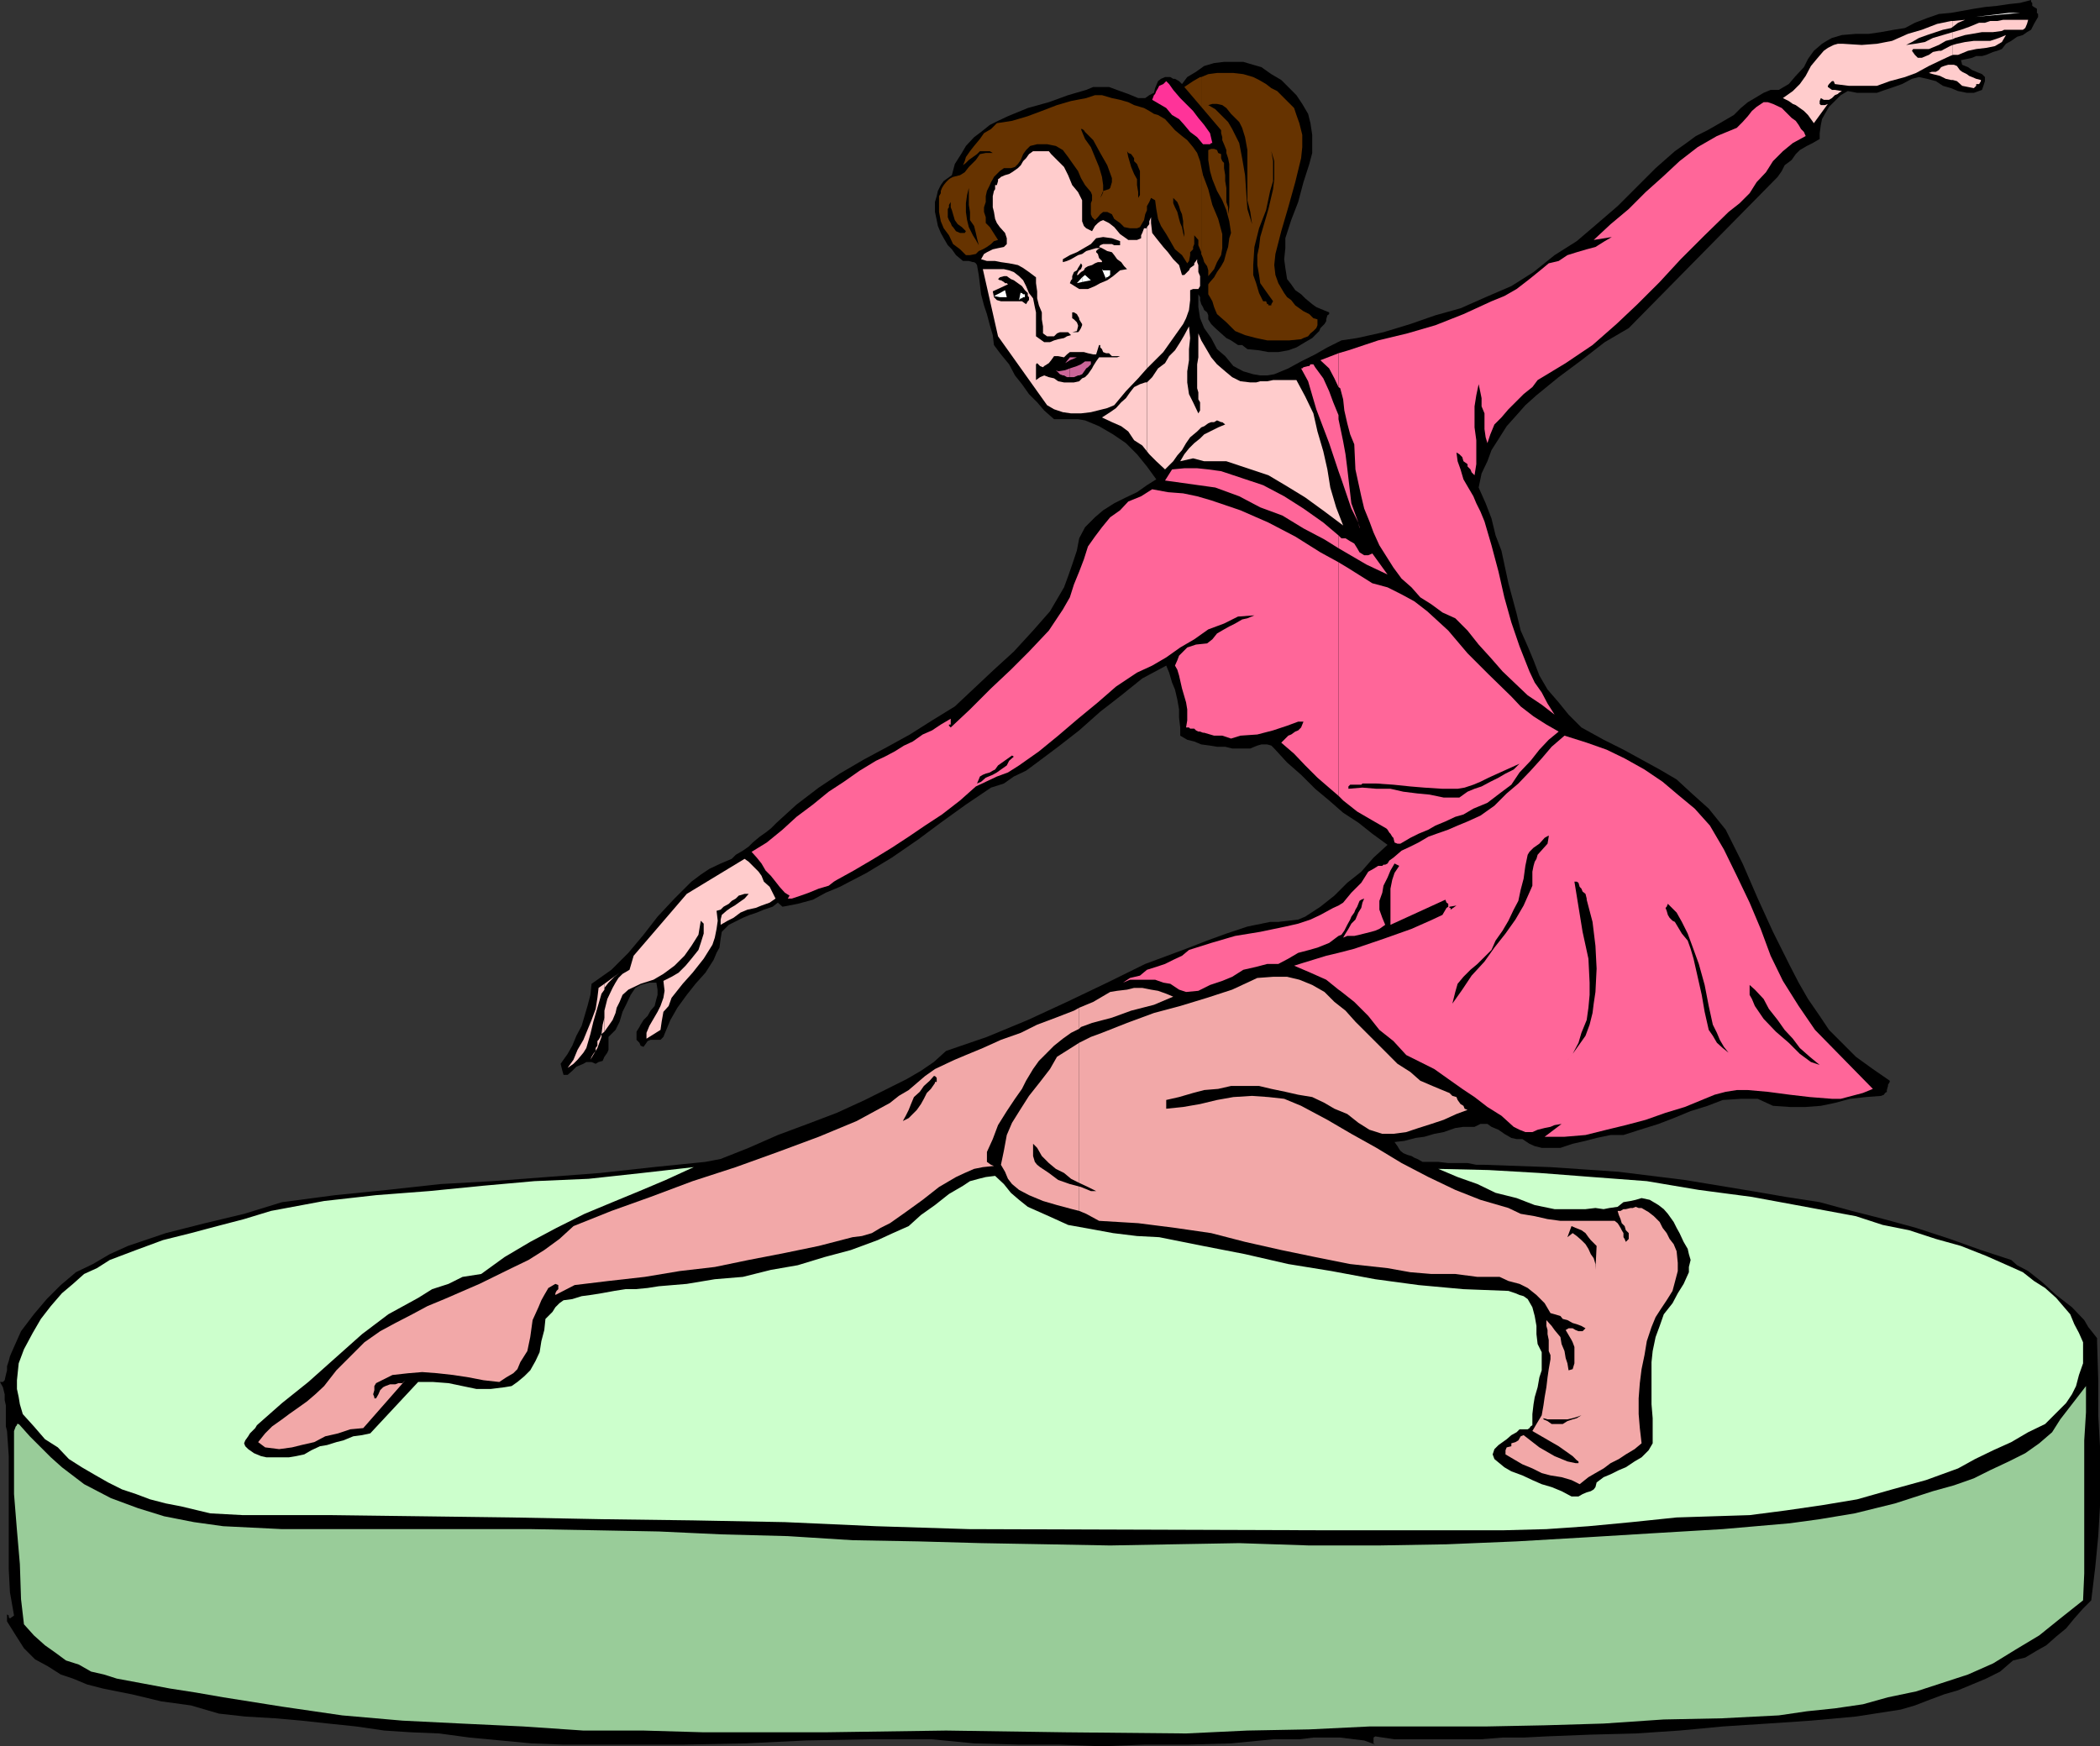 <svg xmlns="http://www.w3.org/2000/svg" width="359.602" height="299.098"><rect width="100%" height="100%" fill="#333333" stroke="none"/><path d="m349 2.898-.7 1.2-.5 1-.698.402-.7.5-1 .3-1 .7-.902.5-.7.898-.8.301-.7.2-1.198.5-.7.199h-1l-.699.3-.902.2-1 .203.199.797 1 .402.703.5 1.2.5.5.2.5.5v.698l-.5 1.5-1.403.5h-1.2l-1.5-.3-1.198-.5-1.399-.399-1.203-.8-1.5-.399-1.398-.3-1.2.3-1.699.898-1.402.5-1.5.5-1.399.5H318l-1.598-.3-1.199.703-2 2-.703 1.199-.5.898-.2 1-.198 1.403v1l-1.2.699-1 .5-1.199.7-.703.698-.7 1-1.198.903-.5 1-.7 1-25.5 25.898-4.101 2.399-4 3.101-3.899 2.899-3.8 3.101-1.899 1.7-1.5 1.699L258 73l-1.2 1.898-1.398 2.2-.699 1.902-1 2.098-.5 2.402 1.2 2.7 1 2.6.699 2.9 1 2.6 1.199 5.598 1.402 5.2.7 2.902 1.199 2.7 1 2.398 1 2.601 1.398 2.399 1.902 2.203 1.7 2.097 2.199 2.2 3.8 2.101 3.399 1.7 3.102 1.699 3.101 1.703 2.899 1.699 2.601 2.398 2.899 2.602 2.898 3.598 2.902 5.8 2.598 6 2.602 5.7 2.898 5.8 1.5 2.903 1.602 2.797 2 2.902 1.601 2.398 2.2 2.2L317.8 181l2.902 2.098 2.899 2v.203l-.301.5V186l-.2.7v.3l-.3.2-.2.3-.5.2-2.601.198-2.7.301-2.597.7-2.402.5-2.598.199H306.5l-2.898-.2L301 188.2h-2.898l-3.102.2-2.598 1-2.902.902-2.898 1.199-2.602 1-3.2 1-2.8.898h-2.2l-2.398.5-1.902.5-2.2.5-2.097.7H264l-1.2-.297-.898-.403-1.199-.8h-1l-.902-.2-1.2-.699-1-.699-1.199-.5-.699-.5H253.5l-1 .5h-1.898l-1.399.2-2 .698-1.601.301-1.7.5-1.5.2-1.902.5-1.7.199.5.703.302.5.199.297.5.402.699.3.703.2.5.3.5.2.899.5h2.699l1.699.2h3.3l1.5.3h1.403l11.297.398 11.703.801 11.297 1.399L300 204l5.8 1 5.802.898 5.5 1.5 5.5 1.403 5.5 1.5 5.8 1.898 5.301 1.899 5.2 1.703 1 .898 1.898 1 2.402 1.899 2.399 2.203 2.699 2.097 2.101 2.2.7 1.203.8 1 .7.898v.7l.199 6.5v6l.3 5.3V258l-.3 5.098-.5 5.203-.7 5.797-1.398 1.402-1.5 1.7-1.402 1.698-1.7 1.403-1.699 1.5-1.601.898-2 1.2-2.098.5-2.203 1.902-2.398 1.199-2.399 1-2.402 1-2.399.7-2.402.898-2.598 1-2.402.703-7.7 1.199-7.698.7-7.399.5-7.703.5-7.398.698-7.5.5-7.7.2-7.601.3-3.899.2h-3.601l-3.801.3h-14.7l-3.3-.5-.297.2v1l.297.203-1.898-.703-1.7-.2-2.402-.3h-4.598l-2.402.3H218l-7.2.7-7.198.203h-7.5l-7.399.297-7.5-.297h-6.902l-7.5-.203-7.2-.7h-11l-10.601.2-10.297.5-10.5.203H96.301L91 298.598l-5.297-.5-5.3-.5-5.2-.7-4.8-.199-4.602-.3-4.801-.7-4.797-.5-4.601-.5-4.5-.398L42 294l-4.5-.5-4.797-1.402-5.101-.7-5-1.199-5-1-2.7-.699-2.402-1-2.098-.7-2.199-1.402L6 284.2l-1.898-1.898-1.399-2.203-1.5-2.399v-1.398.199l.297.2v.3l.203.2.7-.5-.7-4-.203-3.9v-19.402l-.297-4.3L1 244.3v-3.602l-.2-.898v-1l-.3-1.203-.5-.899h.5l.3-.3.2-.899.203-.8v-.7l.297-.902.203-.797.297-.703L3.602 228l2.199-2.902L8 222.5l2.402-2.402 2.598-2.2 2.902-1.398 2.899-1.7 3.101-1.402 6.5-2.199 6.7-1.699 6.699-1.602 6.5-2 9.101-1.199 8.899-.898 9.101-1 8.899-.5 9.3-.703 9.2-.7 9.101-1 8.899-.898 2.601-.5 4.801-1.902 5-2.2 5.098-1.898 5-1.902 4.8-2.2 4.801-2.398 2.399-1.2 2.402-1.402 2.2-1.5L162 180l7-2.402 7-2.899 6.703-3.101 6.899-3.297 6.5-3.203 7-2.598 3.601-1.402 3.297-1.2 3.602-1.199 3.898-.8h1.402l3.399-.399 1.199-.5 2.602-1.7 2.398-1.902 2.203-2.199 2.399-1.898 2.101-2.403 2.399-2.199-2.602-1.898-2.398-1.903L230 139.2l-2.398-2.101-2.399-2-2.402-2.399-2.399-2.101-2.199-2.399-.5-.5-.703-.199h-1l-.7.2-.5.198-.698.301H211l-1.2-.3h-1.398l-1.199-.2-1.5-.199-1.203-.5-1.2-.3-1.198-.7v-1.402l-.2-1.7V121.5l-.3-1.7-.399-1.702-.5-1.2-.5-1.699-.5-1.199-4.101 2.2-3.602 2.898-3.598 2.8-3.601 3.2-3.598 2.8-3.601 2.7-1.899 1.402-2.101 1-1.7 1.2-2.199.698-4.3 2.903-4.301 3.097-3.899 2.903-4.5 3.097-4.3 2.602-4.602 2.398-2.399 1-2.199 1.2-2.601.703-2.602.5-.797-.703-.902.703-1.5.5-1.2.5-1.199.398-1.199.5-1.402.7-1 .5-1.2 1.199-.199 1.203-.199 1.5-.5.898-.5 1.2-1.402 2.199-1.7 1.902-1.5 1.898-1.601 2.2-1.2 2.101-1 2.399-.198.5-.5.5h-1.7l-.5.203-.199.297-.5.703-.5-.203-.203-.5-.5-.5v-1.399l.5-.8.203-.399.5-.8.7-.7.5-.902.699-.797.3-1.203.2-.7v-.898l-.2-1.2h-1.199l-.8.2-.7.2-.902.5-.801 1.198-.7 1.5-.698 1.403-.5 1.699-.7 1.398-1.199 1.2v2.203l-.203.5-.5.699-.297.7-.703.198-.5.301-.7-.3h-.898l-.5.3-1.199.5-.703.7-.797.699H96.5l-.2-.7-.3-1.199 1.203-1.699.797-1.402.703-1.7.899-1.699 1-3.398.5-1.903.199-1.898 3.402-2.402 2.899-2.899 2.601-3.101 2.399-3.098 2.898-3.102 2.902-2.898 1.598-1.2 1.5-1 1.902-.902 1.899-.8.699-.7 1.203-.699 1-.699.7-.7 1.199-1 1-.702.898-.7 1-1 3.402-3.097 3.801-2.903 3.598-2.398 4.101-2.402 4.098-2.2 3.8-2.097 3.802-2.403L163.5 121l3.3-3.102 3.403-3.199 3.399-3.101 3.3-3.598 2.899-3.3 2.402-4.102.7-1.899.699-2 .8-2.398.399-2.102 1-1.898 1.699-1.703 1.402-1.2 1.899-1.199 2-1 1.902-.898 1.7-1.203 1.597-1-1.598-2.2-1.699-2.097-1.902-1.903-2.2-1.5L188.204 73l-2.402-1-1.2-.2H180.5l-1.7-1.5-1.198-1.402-1.399-1.398L175 65.8l-1.2-1.5-1-1.902-1.398-1.699-1.199-1.601-.203-1.7-.5-1.699-.5-1.898-.5-1.5-.5-1.903-.2-1.699-.198-1.601-.301-1.7-.2-.3-.3-.2h-.2l-.699-.199h-1l-1.199-1-.703-1-.7-.699-.698-1.2-.5-.902-.5-1.199-.2-1-.3-1.398v-1.703l.3-1 .2-.899.5-1 .5-.699L163 30l.5-1.902 1.203-1.899.7-1.199 1.398-1.5 1.199-.902 1.5-1.2 1.402-.699 1.7-.8L176 18.5l3.602-1 3.3-1.2 3.098-.902 1.203-.5h2.7l1.898.7 1.402.5 1.7.703h1.199l.699-.5.8-.403.2-.8.5-1.2.5-.398.699-.3h.902l.5.3h.301l.7.398.5.5.898-1.199 1.5-.898 1.402-1 1.7-.5 1.699-.203h3.3l1.7.5L216 11.5l1.703 1.2 1.7 1 1.199 1.198L222 16.301l1 1.5 1 1.699.402 1.598.301 2v3.101l-.5 1.899-1 3.101-.902 3.399-1.2 3.101-1 3.102V42.5l-.199 1.898.2 1.5.3 1.903.7.898.699 1 1 .7.699.699 1.203 1 .7.5 1.199.5 1 .402v.3l-.301.2-.2.7v.3l-.3.5-.7.7-.199.5-1.199 1.198-1.203.7-1.5.902-1.398.5-1.7.3h-1.699l-1.601-.3-2-.2-.899-.702H212l-1.2-.797-.8-.403-.898-.8-1-.899-.7-.699-.5-.8V54l-.199-.5-.5-.402-.203-.5-.297-.5-.203-.7v-.5l-.297-.5v2.2l.297 1.902.703 1.7 1.2 1.698 1 1.903L209.8 61l1.402 1.7 1.7.898 1.699.5 1.199.203h1.2l1.203-.203 2.399-1 2.199-1.2 2.402-1.199 2.098-1.199 2.402-1.2 2.7-.402 4.5-1L241.5 55.5l4.3-1.5 4.302-1.2 4.3-1.902L258.801 49l3.8-2.402 3.602-2.899L270 41.301l3.402-2.903L277 35.301l6.5-6.5 3.3-2.903 1.7-1.199 1.902-1.398 2-1 2.098-1.203 1.203-.7 1.2-.699 1.199-1.199 1.199-1 1.199-.7 1.5-.902 1.203-.5h1.399l1.699-1L307.5 13l1.402-1.5.7-1.402 1-1.399L312 7.5l.8-.5.903-.5.7-.2 1-.3 2.398-.2H320l2.102-.3 2.199-.402 1.902-.297 1.7-.903 2.097-.8 2-.7 2.102-.199 1.699-.3L338 1.5l1.902-.3L342 1l2-.3 1.902-.2 1.899-.5v.3l.199.2V1l.3.2.5.3v.7l.2.198v.5"/><path fill="#fff" d="M338.203 2.898 344 2.2h1.902zm0 0"/><path d="m216.3 17.5.7.8.5 1.2.203.898.5 1v1.2l.2.902V25l.3.898-.5-1.199-.5-1.601-.5-1.2-.902-1.5-.7-1.398-1-1-1.199-.902-1.199-1-1-.5-.703-.2-.7-.3-1.198-.399H206l-.5.399 1.402-1.2 1.2-.199h1.699l1.402.2 1.5 1 1.399.699 1.199.703 1 1.199"/><path fill="#f39" d="M207.602 24.5h-.2l-.199.2H206l-1-1.2-1.2-.902-1-1.2-.898-1-1.199-.699-1-1.199-1.203-.7-1.2-.702.302-.797.199-.203.199-.5.3-.5.2-.399.703-.3.5-.5.5.5.7 1 1.199 1.402L204.3 19l.902 1.2 1 1.198 1 1.403.399 1.699"/><path fill="#630" d="M205.703 43.2v.3l.297.7.203.698.5.7.2.703v1l1-1.203.5-1.2.699-1.199.199-1.199v-2.402l-.7-2.598-1-2.402-.699-2.7L206 30l-.297-1.402v14.601"/><path fill="#630" d="m205.703 28.598-.203-1-.5-1.399-.7-1-1-1.199-.898-.7-1.199-1-.8-.902-.903-1-1.2-.699-.698-.199-.801-.5-.899-.5-.699-.2-1-.3-1-.5-.703-.2-.7-.202-1.398-.297-1.699-.5H187.5l-1.5.5-2.598.5L181 18l-2.598 1-2.402.898-2.7.801-2.597.399-1 1-1.203.703-.7 1-1 1.199-.698.898-.7 1-.199.7-.3.703.5-.403.5-.5 1.398-1 .5-.5h1.699l.5.301h-1.2l-1 .2-.698 1-1.2 1.199-.699.902-.8.5-1.2.3-.402.2-.301.2-.5.5-.398.5-.301.5-.2.5v.398l-.3.5V36.3l.3 1.597.5 1.2.899 1.203.703 1.5 1.2.898 1 1h.699l1-.199.5-.5.699-.3.699-.4.703-.5.5-.5.7-.202-1.403-2.2-.7-.699v-1l-.3-.898v-.8l.3-.902v-1l.2-.899.5-1 .203-.5.297-.5.203-.398 1-1 .7-.5h1.199l.699-.203.5-.5.5-.7.402-1 .5-.699.7-.699 1.199-.3h1.699l1.5.3 1.199.7.902 1.198.7 1 1 1.403.5 1.199.699 1.2 1 1.198.199.5v.903l-.2.5v1.898l.2.5.5.5.5-.5.402-.5.5-.398h.7l.8.398.399.801 1 .7.699.698 1 .2h1.203l.5-.2.399-.699.3-.5.2-1 .3-.699v-.7l.399-.702.3-.7.7.403.199 1.5.3 1.699.5 1.2.903 1.398.7 1.203.8 1.398 1.2 1 .898 1.399.3-.399.2-1v-.5l.5-.5v-.398l.199-.5v-1.5l.703.797V42l.297.7.203.5V28.597m0-10.297 3.399 4v.5l.199.7v.5l.3.7.399 1v.5l.3.898.2 1V35.5l-.2 1.2v-1.2l-.3-.902v-2.399L209.8 31v-1l-.198-1.2v-.902l-.301-.3-.2-.5v-.7l-.5-.199-.199-.5-.5-.199h-.5l-.5.2v1.698l.301 1.903.399 1.398.8 2 .899 1.602L210 36l.5 1.898.3 2-.3.903-.2 1.5-.3.898-.398 1.5-.5.899-.7 1-.5.902-.699.8-.3.4v1.698l.3.5.399.7.3 1 .2.5.3.703L210 55.199l1.5 1.5 1.703.7 1.899.5L217 58.3h3.8l2-.203.403-.2.797-.3.402-.5.5-.399.5-.5.2-.5v-1l-.7-.199-.699-.7-1-.5-.703-.5-.7-.5-.698-.902-.7-.5-.5-.699-1-1.699-.5-1.402-.199-1.7.2-1.898 1-3.902 1.199-4.098 1.199-4.3 1-4.102.199-1.899v-2.101l-.5-2-.5-1.399-.398-1.199-1.7-1.7-1.199-1.202-1-.5-.902-.7-1.2-.699-1-.5-1.699-.5-1.699-.199h-2.8l-1.5.2-1.2.5v5.1"/><path fill="#630" d="M205.703 13.2h-.203l-1.2.698-1.5 1 2.903 3.403v-5.102"/><path d="m212.703 21.898.5 1.602.399 2.2v8.6l.5 2 .3 2.098-.8-2.597-.2-2.903-.199-2.898-.5-2.902-.5-2.598L211 22.098l-.7-1.2-2.198-2.199-1.2-.699.7-.2h.8l.899.2.699.5.8 1 .7.7.703.698.5 1m-24.301 12 .301-.5.2-.5V31.7l-.2-1.398-.5-1.703-.703-1.7-.7-1.699-1-1.398-.5-1.203-.198-.5h.199l.3.203.2.297L187.203 24l1.2 2.2 1.199 2.1.8 2.2v.7l-.3 1-.2.198-1 .301-.5 1.2"/><path fill="#fcc" d="m103.5 176.7.703-1 .7-1 .5-1.2.199-.902.5-1 .5-1.2 1-.898 2.101-1 2.2-.7 1.699-1 1.898-1.402 1.703-1.699 1.2-1.699 1.199-1.902.398-2.399.5.5v1.7l-.5 1.601-.398 1.2-1.2 1.5-1 1.198-1.199 1.2-1.203.703-1.398.699.199 1.7-.2 1.198-.5 1.403-.5 1-1.398 2.398-.5 1.2v1l2.399-1.5.199-1.399.3-1.7.899-1 .5-1.402 1.902-2.398 1.7-1.902 1.898-2.399 1.5-2.398.402-1.203.301-1.5.2-1.399-.2-1.699.7-.2.5-.5.898-.5.5-.5.699-.402.5-.5 1-.3h.703l-.703.8-1 .7-.7.5-.698.402-.7.5-.8.7-.2.8v.898l1.2-.699 1-.5 1.199-.898 1.199-.5 1.402-.301 1-.402 1.399-.5 1-.7-1-2-1-.898-.399-1-.5-.7-1-1-.699-.702-.703-.5-9.898 6-9.102 10.601-.7 2.399-1.198.703-.7.699-.5.8-.5.9-.902 1.898-.5 2v3.601"/><path fill="#fcc" d="m103.5 174.3-.297 1.2-.203 1.598.5-.399v-2.398m0-4.801v-.3l.703-.9 1-1 .899-.702-2.602 1.902v1"/><path fill="#fcc" d="m103.5 168.5-1 .7-.2 1.698-.3 1.903-.7 1.898-1.398 3.399-1 1.703-.699 1.699-1 1.398 1-.699.7-.699 1-1.2.5-.8.699-2.402.5-2.098.699-2.402.699-2.399.5-.699v-1m92.902-91.2.399.5L198 79l1.5 1.398.703-.699.7-.699.699-1 .8-.902.7-1.2.699-1 1.199-1 .703-.699.5-.199.7-.5.5-.2h.5l.5-.3.699.3h.199l.5.4-1.2.5-2.398 1.198-.703.7-1 .8-.898.903-.801 1-.7 1.199 2.2-.5 1.902.5H210l7.203 2.398 3.2 1.903 3.097 1.898 3.3 2.399L230 90l-1.2-3.102-1-3.398-.5-3.102-.698-3.097-1-3.403-.7-3.097-1.402-2.903-1.5-2.8h-4l-1 .203h-1.2l-.698.199h-1l-1.7-.2-1.402-.702-1.2-1-1.398-1.2-1-1.199-.699-1.199-1-1.7-.5-1.202v4.101L205 62.4v4.1l.203.7v1.198l.297.5v1.403l-.297.5-.902-1.903-.7-1.398-.3-2v-1.902l.3-1.899v-1.898l.2-1.903-.2-2-.8 1.5-.7 1.2-.898 1.402-1 1-.703 1.2-1.2.898-1 1.5-.898.902v11.8"/><path fill="#fcc" d="M196.402 65.5h-.3l-.899.3-1 .5-.703.9-.7 1-.8.698-.898 1-1 .7-1.399.902 1.7.8L192 73l1.203.898 1 1.5 1.399.903.8 1V65.5m0-2.402.7-.7 2.101-2.097 1.7-2.403 1.699-2.398.5-1 .5-1.402.199-1.7V49.7l.5-.199h.902l.297-.5v-1.7l-.297-.702v-1.2l-.203-.5v-.5l-.2.301-.3.399v.3l-.7.5-.198.403-.301.297-.5.5h-.399l-.5-1.7-1-1L200 43.2l-.797-.898L198 40.8l-.7-.903-.198-1.699v-1.5.5l-.301.7v.5l-.399.5v24.199"/><path fill="#fcc" d="M196.402 39.098h-.5l-.3.8-.2.403v.5l-.699.297h-1.5l-.402-.297-1-.703-1-1.2-.899-.699-1-.5-.5.2-.402.3-.5.5-.5.899-1-.5-.398-.399-.301-.8V34.3l-.7-1.403-1-1.199-.699-1.699-.699-1.402-1.203-1.2-1-1-.398-.5h-2.7l-.699.5-.5.7-.5.5-.402.703-.5.5-1 .699-.5.3-.7.2-.699.3-.199.2-.3.2v.3l-.2.7h-.3v.698l-.2.301-.203.899V35.5l.203.8.2 1.2.3.7.5.698.899 1 .3.903v1l-.5.5-1 .199-.902.2-1 .5-.5.3-.5.898 1 .301h1.402l1 .2 1.399.199 1.5.3.902.5 1 .7 1.2.902v1l.199 1.398v1.2l.3 1.203.5 1.199v1.2l.2 1.198v1.2l.699.5h1.199l.5-.5.5-.2h1.402l.5.5-.699.2-.5.3-1 .2-.703.203-.7.297h-1l-1.398-1V53.5l-.199-.902-.3-1.5-.7-.899-.5-1.199-.5-1-.703-.7-.898-.702-.801-.297-.899-.203h-3.601l2.601 11.5 8.399 11.8 1.199.7 1.5.5 1.402.203h1.7l1.699-.203L188 70.3l1.602-.403 1.199-.5 2-2.398 2.101-2.2 1.5-1.702v-24m138-25.397.7.198.898.801 2 .399.203-.2.2-.199v-.3h.5l.3-.5v-.2l-.8-.199-.7-.3-.5-.2-.402-.3-.801-.4-.398-.3-.5-.7-.5-.202h-.2v2.601m0-2.601h-.8l-.7.203-.5.199-.402.5-.5.3h-.7l-.5.2.7.2 1.203.3 1 .5.899.2h.3v-2.602m0-1.7h.899L337 8.7l1.402-.3 1.7-.2 1.5-.3 1.199-.7.699-1.2-1.2.5-1.5.5H338l-1.5.2-1.398.3-.7.2v1.698"/><path fill="#fcc" d="m334.402 7.7-.5.198-1.5.801H332l-1 .2-.7.5-.5.199-.698.3h-.7l-.5-.5-.5-.699.2-.3h2.699l1.699-.7L333.203 7l1.2-.3V5.5l-1.7.5-1.703.5-1.398.7-1.7.3-1.5.2 1-.5 1.2-.7L330 6l1.5-.5 1.203-.402 1.399-.297.3-.203v-1h-.3l-2.399.5-2.601 1-2.399.703L324 7l-2.598.5-2.601.2-3.2-.2h-.898l-.703.2-1 .5-.7.5-1.198 1.398-1 1.203-.899 1.699-1 1.398-1.203 1.2-1.7 1.203 1 .5.7.5.5.199.703.5.7.5.699.7 1 1.398L313 17.8l-.5.199h-.7l-.198-.2v-.5l.199-.5.5.298h.902l.5-.297.5-.5.5-.203.2-.2.5-.3-1.2-.2h-.5l-.703-.5V14.7l.203-.3.5-.5H314l.203.5 2.399.3h4.8l2.2-.8 2.601-.7 1.899-.699 2.199-1.2 2.101-1 1.5-.702.5-.2V7.7"/><path fill="#fcc" d="m334.402 6.7.399-.2L336.5 6l1.203-.2 1.7-.3h1.898l1.5-.2.402-.202h3.2l.398-.297.3-.703.2-.7H343l-1 .2h-1.2l-.898.3h-1l-1.699.7-1.402.5-1.399.402v1.2m0-2.102.899-.7 1.199-.5-2.098.2v1M103 177.098l-.2.5-.3.5-.2.203v.797l-.3.402v.5l.3-.5.7-1.902v-.5M102 180l-.898 1.5.199-.5.3-.5.399-.5"/><path d="M194.902 33.898v-1l-.199-1.199v-1l-.5-.898-.5-1.203-.203-.7-.297-1-.203-1 .203.301.5.2.5.699v.5l.5.5.2.5.3.703v4.097l-.3.5M218 51.598l-.297.5v.203h-.5v-.203H217l-.2-.5h-.5l-.698-1.399-.5-1.699-.5-1.402v-1.7l.199-3.097.8-3.203 1.2-3.098.699-3.3.5-1.7v-3.402l-.297-1.7.5 1.7v3.101L218 32.4l-.797 3.402-.902 3.097-.5 1.7-.2 1.703-.3 1.398v1.7l.3 1.699.2 1.402L217 50.2l1 1.398M167.602 42l-.5-.902-.5-.797-.7-1.403-.3-1.199-.2-1.398v-1.5l.2-1.403.3-1.199v2.899l.2 1.203v1.398l.699 1 .3 1.2.2.902.3 1.199m33.301-8.102.7.7.3.703.2.699.3.7.2 1.198v.801l.199 1.2v.699l-.2-.7-.199-1-.3-.699-.2-.699-.3-1.2-.399-.8-.3-.7v-.902m-35.501 5.7-.199.3h-.8l-.7-.3-.5-.7L163 38.7l-.2-.5-.3-.5-.2-.5v-1.398l.2-.301v-.402l.3-.5V34.3v1.2l.2.5.203.7.297 1 .5.698.703.5.7.7M191.8 42h-1l-.398-.2h-1.5l-.5.2-.199.3.5.2.899.5.8.2.399.5.5.698.699.5.5.7.5.5-1.2.203-1.198 1-1 .699-1.2.5-.902.5-1.2.5h-1.5l-1.597-1 .2-.5.199-.2v-.5l.3-.702.5-.297.2-.403.199-.3.3-.5.2.3v.2l-.2.5-.3.203-.2.297-.199.5h.2l.5-.5.5-.297.199-.403.5-.3.699-.2.5-.3.5-.2h.703V44.7l-.5-.5-.203-.7-.297-.3V43l.297-.3.402-.2h-.699l-.703.2-1 .3-.7.5-.698.2-1.2.698-.699.301-.703.2v-.5l1.203-.7 1.2-.5 2.398-1.398.902-1 1.2-.203 1.5.203 1.398.5V42"/><path fill="#fff" d="m188.902 44.898 1.5.2-1.5-.2"/><path d="m175.703 52.098-.703-.5h-3.598l-.699-.2-.5-.5-.203-1 2.602-1.199-.2-.199h-.3l-.2-.2-.5-.3h-.199l-.3-.2.3-.3.7-.2h.5l.699.5.5.2L175 49l.5.7.203.198.297.301v.5l.203.2v.5l-.203.199-.297.5m7.899 4.8.8-.199.2-.8v-.2l-.2-.5-.5-.5-.3-.199v-1h.3l.5.3.399.7v.2l.3.5.2.3v.2l-.2.5-.3.5-.2.198h-1m4.602 4.302-.5.698-.5.801-.203.399-.7 1-.5.5-.5.203-.5.5-.898.199h-1.699l-1-.2-.703-.5-.898-.202-.801-.297-.7.297-.699.5v-2.7l.2-.199.5.5.5.2.199-.2.8-.5.399-.5.5-.699h.703l1 .2.5-.5.5-.4h2.399l.699.2.902.2h.5l.5-1.602h.2v.402l.3.3.2.5.5.2h.5l.5.5h1.398l-.5.2h-3.098"/><path fill="#c69" d="M183.203 64.598h.7l.699-.297h.199l.5-.203.5-.7.199-.3.3-.2.5-.5v-.5h-1l-.698.5-.7.301-1.199.399v1.5"/><path fill="#c69" d="m183.203 63.098-.8.3-1.2.2-.402-.2.699.7.5.203h.203l.5.297h.5v-1.5m0-1.398 1.2-.5h-1.2zm0-.5-.8 1 .8-.5v-.5"/><path d="m224.703 109.2-2.203.698-2.098.5-2.199.301-2.402.2h-4.598l-1.902.199-2.399.5v-.7l2.2-.199 1.898-.3h6.203l1.7-.2 2.199-.3 1.898-.7h1.703"/><path fill="#f69" d="m229.203 169.5.297.2 2.402 1.898 2.399 2.402 1.902 2.398 2.399 1.903 2.199 2.398 2.402 1.2 2.399 1.199L248 184.8l2.402 1.699 2.098 1.398 2.203 1.7 2.399 1.5 2.101 1.902 1 .5 1 .398h1.2l.898-.398 1.199-.3 1-.2.703-.3 1.2-.2-2.903 2.2h3.402l3.598-.302 3.602-.898 3.3-.8 3.399-.9 3.402-1.202 3.297-1 3.402-1.399 1.7-.699 1.898-.5 1.902-.3h1.899l3.402.3 3.797.5 3.402.398 3.801.301h1.5l3.797-1 1.703-.699-9.902-10.102L308 172.3l-2.7-4.301-2.097-4.3-1.703-4.602-1.898-4.5-2.2-4.598-2.199-4.5-2.402-4.102-2.598-2.898-2.902-2.402-2.598-2.2-3.101-2.097-3.399-1.903-3.101-1.5-3.399-1.199-3.8-1.199-2.2 1.898-1.703 2-1.898 2.102-2.102 2.2-2 1.698-2.098 2.102-2.402 1.7-2.2 1-1.698.698-1.602.7-2 .703-1.398.5-1.7 1-1.402.699-1.5.7-1.398 1.198-.7.5-.3.5-.399.2h-.3l-.2.203H236l-.797.5-.902.5-1.2 1.898-1.699 1.7-1.402 1.699-.797.5v5.203l.5-.203.5-.7.5-1 .5-.898.2-.5.5-.7.199-.5.3-.5.399-1 .3-.202.5-.2-.3.7-.2.902-.5.8-.5 1.2-.699.7-.5.898-.5.8-.402.7.703-.297h1.2l.898-.203.8-.2 1.2-.3.699-.2.703-.3 1-.7-.5-1.199-.5-1.398v-1.5l.5-1.403.2-1.199.699-1.398.5-1.203.699-1.2.8.403-.8 1.199-.399 1.2-.3 1.5v6.198l9.398-4.3.203.5.297.203v.5l-.297.199-.703 1.2-1.7.8-3.597 1.598-4.8 1.703-5 1.699-2.7.7v6.3m0-6.299-2.101.5-3.899 1.198-1.601.5 2.8 1.2 2.7 1.203 2.101 1.699v-6.3m0-8.102-.902.402-2.2 1.2-1.699.8-2.101.7-2.2.5-4.3.898-4.301.703-4.098 1.199-3.8 1.2-1.2 1-1.5.698-1.402.7-1.5.5-1.598.5-1.199 1-1.703.402-1.2.8 1.2-.5h4.3l1.403.5 1.2.2 1.5 1 1.199.398 2.101-.199 2-1 2.098-.699 1.699-.7 1.902-1.202 2.2-.5 1.898-.5h1.902l1.7-.899 1.699-1 1.902-.5 1.399-.398 2-.801 1.199-.902.402-.297v-5.203"/><path fill="#f69" d="m229.203 136.3.797.798 2.402 1.902 2.399 1.398 2.601 1.5.2.2.3.5.2.203.3.5.2.199.199.8.5.2h.5l1.699-1 1.402-.7 1.7-.702 1.199-.7 1.699-.699 1.703-.8 1.399-.399 1.699-1 2.402-1 2.098-1.602 2-1.5 1.402-2.097 1.899-2 1.5-1.903 1.601-1.699 1.7-1.398-2.102-1.203-2.2-1.399-2.199-1.699-1.601-1.7-3.899-3.8-3.601-3.602L248 108l-3.598-3.3-2.199-1.7-2.203-1.2-2.398-1.202-2.602-.7-4.297-2.699-1.5-.898v40"/><path fill="#f69" d="m229.203 96.3-3.101-1.702-4.301-2.7-4.598-2.398-4.8-2.102-5-1.699L205 85l-2.398-.5-2.602-.2-2.7-.5-1.898 1.2-2.199.898-1.402 1.5-1.7 1.2-1.398 1.703-1.203 1.597-1.2 1.7-.698 2.203-.801 2.097-.899 2.2-.699 2.203-1.203 2.097-2.398 3.602-3.399 3.598-3.101 3.101-3.399 3.2-3.601 3.601-3.301 3.098-.301-.297v-.203h.3v-1l-1.698 1-1.5 1-1.602.703-1.7 1.199-1.5.7-1.597 1-1.703.898-1.5.703-2.797 1.699-2.703 1.898-2.598 1.7-2.699 2.203-2.8 2.097-2.403 2.2-2.7 2.203-2.597 1.597.899 1 .8 1 .7 1.2.898.902.8 1 .7.898.902 1 .801.5-.3.5h.699l1.5-.5 1.398-.5 1.703-.699 1.7-.5.898-.699.5-.3 2.902-1.602 3.399-2 3.101-1.899 2.899-1.898 2.8-1.903 2.899-1.898 3.101-2.402 2.7-2.399 1.699-.8 1.902-.899 1.899-.7 1.898-1.202 3.402-2.399 3.301-2.699 3.399-2.902L188 120.3l3.102-2.703 3.601-2.399 2.598-1.199 2.402-1.402 2.399-1.7 2.398-1.398 2.402-1.7 2.7-1 2.398-1.202 2.8-.2-1.198.5-.899.2-1.203.703-1 .5-.898.5-1.2.699-.8 1-.899.7-1.902.198-1.5.5-.7.7-.699.703-.3.797-.399.902.399.7.3 1 .5 2.198.7 2.403.199 1.199v1.898l-.2 1.2h.5l.2.203h.699l.3.297.403.203h.297l.5.199h.203l1.7.5h1.398l1.5.5 1.601-.5 2.899-.2 2.699-.702 2.402-.797 1.899-.703h.902l-.203.5-.2.5-.5.5-.5.203-.698.5-.5.199-1.2 1.2 2.2 1.898 1.898 2 2.102 2.101 2.199 1.899 1.402 1.203v-40m0-2.402 1.2.7L234 96.699l3.602 1.7L235 94.8l-.7.297h-.698l-.801-.5-.399-.7-.5-.8-.699-.399-.8-.5h-.7l-.5-.5v2.2"/><path fill="#f69" d="m229.203 91.7-2.601-2.2-3.399-2.402-3.3-2.098-3.602-1.902-3.598-1.2-3.601-1.199-2.2-.3-1.902-.2h-2.2l-2.097.2L199.5 82.3l8.602 1.199 4.101 1.5 3.598 1.898 3.8 1.403 3.602 2.199 3.598 1.898 2.402 1.5V91.7m0-11 .5 1.398 1.7 5 1.199 2.402-1.2-3.3-.699-6-.3-2.4-.403-2.202-.5-2.399-.297-1.398v8.898m0-8.899v-.702l-.902-2.2-.7-1.898-1-2.2-1.398-1.902-.3-.5h-.5l-.2.301H224l-.797.2-.203.199h-.2L224 65.3l1.402 4.797 2.2 5.8 1.601 4.801V71.8m0-5.5.297.2.5 1.898.203 1.903.5 2.199.5 1.898.7 1.7.199 4.3 1 4.602.5 2.098.898 2.203.703 1.898 1 2.2 1.2 1.902 1.199 1.898L240 99.098l1.703 1.5 1.5 1.703 1.899 1.199 1.898 1.398 2.203 1 2.098 2.102 1.902 2.398 2 2.2 2.098 2.402 2.199 2.098 2.102 2 2.398 1.601 2.203 1.7L265 120.5l-1-1.902-1.2-1.7-.898-1.898-1.699-4.3-1.402-4.102-1.2-4.297-1-4.403-1.199-4.5-1.199-4.097-.703-1.703-.7-1.399-.5-1.199-1-1.7-.698-1.202-.5-1.7-.5-1.398-.2-1.5.5.3.5.5.2.7.699.5v.398l.5.5.199.5.5.5.3-1.898v-4.102l-.3-2.199v-3.601l.3-1.899.403-1.898.297 1.398.203 1v1.399l.5 1.203V73.5l.2 1.398.3 1 .5-1.5.7-1.699 1.199-1.199 1.199-1.402 1.402-1.399 1.2-1.199 1.5-1.2.898-1.202 4.8-2.899 4.602-3.101 4.098-3.598 3.601-3.402 3.801-3.797 3.598-3.903 4.101-4.097 4.098-4 1.902-1.5 1.7-1.703 1.199-1.899 1.601-1.699 1.2-1.902 1.699-1.7L307 24.5l2.203-1.2-.3-.702-.5-.5-.403-.7-.5-.699-.7-.5-1.698-1.699-1.5-.7-.899-.3H302l-1.2.8-.8.7-.7.898-.898 1-1 1L294 23.301l-3.297 1.898-3.101 2.399-2.899 2.703-2.902 2.597-2.899 2.903-3.101 2.597-2.899 2.7 3.098-.5-1.2.703-1.597 1-1.5.398-1.703.5-1.598.5-1.5 1-1.699.399-1.203 1-2.098 1.703-2.199 1.699-2.101 1.2-2.2.898-4.8 2.203-4.801 1.898L241 57.098l-5 1.203L230.902 60l-1.699.5v5.8"/><path fill="#f69" d="m229.203 60.5-3.101 1.2 1.5 1.398.898 1.703.703 1.5V60.5m3.399 29 .199 1v-.2zm0 0"/><path d="m173.602 129.598-.801.703-.399.797-1 .703-.699.5-.703.398-1.2.5-.8.7-.7.3.302-.699.199-.5.5-.3.5-.2.699-.2.5-.3.402-.2.5-.702 2.399-1.7.3.2m76.301 7h-2.699l-2.402-.5-2.098-.2-2.402-.3-2.2-.5h-2.398l-2.402-.2-2.399.2v-.399l.301-.3h1.899l.199-.2h2.402l2.899.2 2.898.3 2.402.2 3.098.199h2.602l1.199-.2 1.5-.5 1.199-.5 1.402-.699 5.301-2.398-1 1-1.402.699-1.2.7-1.398.698-1.5.801-1.203.399-1.2.5-1.398 1m12.2 15.8-1.2 2.7-1.402 2.402-1.7 2.398-1.898 2.403-1.699 2.398-2.203 2.399-1.598 2.402-1.699 2.398.5-2 .399-1.398 1-1.2 1.199-1.202 1.199-1 1.402-1.399 1-1 .7-1.601 1.199-1.7 1-1.699.902-1.898.797-1.5.402-1.903.5-1.898.301-2.2.399-1.902.3-.5.7-.699 1-.699.898-1 .703-.402v.203L265 144.5l-1.7 1.898-.198.7-.301.5-.2.703-.199 1v2.398l-.3.7m4.101 31.199 1.7-1.399 1.398-1.699 1-1.902.5-1.7.902-2.199.297-2.101.203-2.2v-2.097l-.203-4.102-1-4.601-.7-4.297-.698-4.301H270l.3.2.2.698.3.301.2.5.5.399.203.8v.2l1 3.8.5 4.102.2 3.898-.2 4-.3 2-.2 1.602-.5 2-.703 1.898-1.2 1.7-1 1.402-1.398 1.7-1.699 1.398M296 180.3l-1-.8-1-.902-.7-1.2-.698-1-.7-3.097-.5-2.903-.699-3.097-.703-3.102-.5-1.699-.5-1.402-1-1.2-.898-1.5-.301-.5-.399-.199-.5-.5-.3-.5-.2-.699-.199-.5.2-.2.199-.5 1.5 1.5.898 1.598 1 2 .703 1.903 1.2 3.297 1 3.601.699 3.602.699 3.199.699 1.398.5 1.2.703 1.203.797 1M248.402 155.8v-.3h-.199v-.2l1.2-.202-1 .703"/><path fill="#f2a8a8" d="m184.8 207.398 1.2.5 2.203 1.2 6.7.402 6.3.8 6.2.9 5.8 1.5 6.2 1.398 5.8 1.203 6 1.199 6.399.7 3.898.698 3.602.301h4.101l3.797.5h3.8l1.5.7 1.903.5 1.399.699 1.5 1.203 1.398 1.398 1 1.7.703.199 1 .3.399.5.8.2.899.5.699.203.8.297.7.402-.5.5h-.7l-.5-.2-.5-.3h-.698l-.5.3 1 1.7.199.398.3.801v2.801l-.3 1-.7.2-.199-1.2-.3-.902-.2-1.2-.5-1.199-.199-1.199-1-1.2-.5-.702-.902-1v1l.199.703v.699l.203 1v1.898l.297.7v.703l-.297 1.699-.203 1.398-.2 1.7-.3 1.703-.2 1.398-.3 1.7-.898 1.5-.7 1.199 4.5 2.601 2.399 1.7.699.699.3.203v.297h-.5l-1.398-.297-2.199-.903-2.601-1.5-2.7-2.097-.5.199-.402.7-.5.3-.7.2v.5l-.8.198-.2.5v.7l1.7 1 1.203.703 1.7.699 1.597.8 1.5.4 1.902.3 1.7.5 1.398.7 1.5-1.2 1.203-.7 1.399-.8 1.199-.902 1.402-.7 1.2-.8 1.5-.899 1.199-1-.301-2.601-.2-2.399V239.5l.2-2.602.3-2.398.5-2.402.399-2.399.8-2.398.7-1.703.902-1.399 1-1.5 1-1.601.399-1.5.5-1.899v-1.398l-.2-2-.5-1.203-.699-.899-.5-1-.699-.898-.5-1-1-1-.902-.703-1.2-.7h-.5l-.5-.199-.5.2h-.398l-.8.199H278l-.5.3h-.5l.203.7.297.703.203.699.5.5.2.7.5.5v1l-.5.5-.2-.5-.203-.302v-.699l-.297-.5-.203-.398-.297-.5-.203-.301-.5-.402h-9.297L265 208.8l-2.2-.5-2.398-.403-2.101-1-4.801-1.398-4.297-1.7-4.601-2.202-4.602-2.399-4.297-2.601-4.3-2.399-4.102-2.398-4.5-2.403-2.899-1.199-2.699-.3-2.8-.2-3.2.2-2.8.5-2.903.699-2.898.5-2.899.3v-1.5l2.2-.5 2.398-.699 1.902-.5 2.399-.199 2.199-.5h4.8l2.102.5 2.399.5 2.199.5 2.402.398 2.098 1 1.699 1 2.203.903 1.899 1.5 1.898 1.199 2.203.7h1.899l2.199-.302 2.101-.699 2.2-.699 2.101-.7 2.2-1 1.898-.702-.5-.2-.2-.5-.5-.3-.5-.7-.199-.5-.699-.199-.5-.5-.5-.199-2.402-1-2.098-.902-1.703-1.5-2.2-1.399-3.597-3.601-3.601-3.598-1.7-1.902-1.902-1.5-1.7-1.7-2.097-1.199-2.203-.898-2.098-.5H218l-2.7.199-4.3 2-4.297 1.398-4.601 1.403-4.5 1.199-4.602 1.7-4.297 1.698-1.902.7-2 1v28.8"/><path fill="#f2a8a8" d="m184.8 178.598-1.898 1.203L181 181l-1.2 2.098-1.698 2.203-1.899 2.398-1.402 2.2-1.5 2.402-.899 2.097-.5 2.7-.5 2.402.7 1.2.5 1.198.699.903 1.199 1 1.703.898 2.399 1 2.398.7 2.602.699 1.199.3v-28.8m-.001-2.398.302-.302L187 175.2l3.402-.898 3.301-1.203 3.899-1 3.3-1.399-1.199-.5-1.402-.5-1.2-.199-1.5-.3h-1.398l-1.203.3-1.7.2-1.198.198-2.899 1.7-2.402 1v3.601"/><path fill="#f2a8a8" d="m184.8 172.598-.898.5-3.101 1.203-3.2 1.199-2.8 1.398-3.399 1.2-3.101 1.402-2.899 1.2-1.902.8-1.5.7-1.898.898-1.7 1.203L157 185.5l-1.398 1.2-1.7 1-1.5 1.198-5.699 3.102-6.5 2.7-7 2.6-7.203 2.598-7.398 2.403-7.2 2.699-6.699 2.398-6.5 2.602-2.402 2.2-2.598 1.898L90.5 215.8l-2.898 1.398-5.5 2.7-6 2.601-2.899 1.2-2.601 1.398-2.899 1.5L65.102 228l-2.7 1.898-4.8 4.801-2.102 2.7L54 238.8l-1.398 1.2-1.399 1-1.703 1.2-1.2.898-1.698 1.203-1.2 1.199-1.199 1.5 1.2.898 2.398.301 2.199-.3 1.602-.399 2.199-.5 1.902-1 2.2-.5 2.097-.7 2.203-.202 7.2-8.2-.5.5h-.7l-.5.2h-.902l-.801.3-.398.2-.5.5-.301.703-.399.699h-.3v-.2l-.2-.5.2-.702v-.7l.3-.5.399-.199 2.402-1.199 2.7-.3 2.398-.2 2.601.2 2.7.3 2.601.398 2.598.5 2.699.301 1.203-.8 1.2-.7.699-.699.5-1.2 1.199-1.902.5-2.398.402-2.902 1-2.2.5-1.199.5-.898.7-1.203 1.199-.7.5.2v.703l-.301.297-.2.402v.3l3.301-1.702 5.801-.7 6.2-.699 6-1 6-.699 5.8-1.2 6.2-1.202 5.8-1.2 5.797-1.5 1.602-.199 1.699-.5 1.5-.898 1.601-.801 2.7-1.902L158 205.5l2.8-2.2 2.903-1.702 1.5-.7 1.598-.699 1.5-.3 1.902-.2-.5-.199-.703-.5v-1.7l1-2.202.902-2.399 1.5-2.398 1.399-2.102L175 186.5l.703-1.402 1.2-2 1-1.399 1.398-1.398 1.199-1.203 1.5-1.2 1.402-1 1.399-.699v-3.601"/><path d="m300.5 169.5 1.5 1.598.902 1.703 1.5 1.898 1.2 1.7 1.398 1.5 1.203 1.601 1.7 1.5 1.699 1.398-1.5-.5-1.899-1.398-1.902-1.902-2.2-1.899L302 174.5l-1.5-2.2-.5-1.202-.398-.7V168.7l.898.801M160.102 185.5l-.7 1-.699.7-.5 1-.5.898-.703 1-.7.703-.698.699-1 .5.5-.902.5-1 .398-1 .5-1.2 1-.898.703-1 1-.902.7-.797h.199l.3.297v.703h-.3v.199m27.601 18.5h-.902l-1.7-.7-1.898-.5-2-.702-1.601-1.2-1.5-1-.5-.398-.399-.5-.3-1v-2.102l.699.7.8 1.402 1.2 1.2 1.199 1 1.402.698 1.2 1 1.398.7 1.5.703 1.402.699"/><path fill="#cfc" d="m82.402 218.2-3.199.5-2.402 1.198-2.801.903-2.398 1.5-5.102 2.797L62 228.5l-4.598 4.098-4.601 4.101-4.5 3.602L44 244.098l-.297.5-.902.902-.301.5-.5.7-.2.5.2.5.5.5 1 .698 1.203.5.899.2H49.5l1.203-.2 1.399-.3 1.199-.7 1.5-.699L56 247.5l1.602-.5 1.199-.3 1.699-.7 1.5-.2 1.402-.3 8.2-8.8h2.601l2.598.198 2.402.5 2.399.5H84l2.402-.3 1.2-.2 1-.699 1.199-1 1-1 .902-1.601.7-1.5.3-1.899.5-1.898.2-1.903 1.199-1.199.5-.8.699-.7.699-.5 1.5-.199 1.602-.5 1.5-.2 1.898-.3 2.203-.402 1.899-.297h1.699l2.101-.203 1.899-.297 4.8-.403 4.801-.8 4.801-.399L132 217.5l4.602-.8 4.601-1.4 4.5-1.202 4.598-1.7 2.601-1.199 2.7-1.199 2.101-1.902 2.399-1.7 2.398-1.898 2.402-1.402 1.2-.797 1.5-.403 1.199-.3 1.601-.2 1.5 1.403 1.2 1.5 1.398 1.199 1.5 1.2 3.602 1.6 3.3 1.5 3.899.7 3.8.7 4.102.5 3.797.198 7.5 1.5 7.203 1.403 7.399 1.699 7.398 1.2 7.5 1.398 7.402 1 7.7.703 7.699.297 1.199.402.703.3.7.2.699.5.8 1.398.399 1.5.3 1.7v1.402l.2 1.7.699 1.398v3.101l-.398 1.2-.301 1.699-.5 1.703-.2 1.199-.199 1.7v1.898l-.3.203-.2.297-.3.203h-1.399l-.5.5-.902.5-.801.699-1.398 1-.7.7-.3.898.3.8 1.7 1.403 1.199.699 1.902.7 1.7.8 1.597.7 1.703.5 1.7.698 1.699.903h1.199l.699-.403.703-.3.7-.2.5-.3.3-.399.2-.8 1.199-.899 1.199-.5 1.402-.7 1.2-.5 1.5-1 1.199-.702 1.199-1.2.699-1.199v-4.3l-.2-2.399v-7.2l.2-1.902.5-2.398.703-1.902.7-2 1.5-1.899.898-1.699 1-1.602.902-2V217l.297-1.2-.297-1-.203-.902-.7-1.199-.698-1.5-.5-.898-.5-1-1-1.403-.7-.8-.902-.7-1.5-.898-1.398-.3-1 .3-.899.2-1.203.198-1 .801-1.398.2-1 .199-1.399-.2-1.703.2h-5.297l-3.402-.7-3.098-1.199-3.601-.898-3.102-1.5-3.398-1.203-3.301-1.399 8.601.2 8.7.5 9.101.699 9.297.703 8.902 1.5L300 205l9.203 1.7 8.598 1.6 4.601 1.5 4.5.9 4.598 1.5 4.3 1.198 4.302 1.7 4.3 1.902 2 .898 1.899 1.5 1.902 1.2 1.899 1.703 2.398 2.797.703 1.703.797 1.5.703 1.597v3.602l-.703 2-.5 1.898-.7 1.403-1 1.5-3.597 3.597-2.902 1.403-2.899 1.699-3.101 1.398-3.098 1.5-2.902 1.602-5.5 2-5.801 1.598-6 1.703-6 1-6.2.898-6.198.801-6.301.2-6.2.198-7.699.801-7.402.7-7.2.5-7.5.199h-29.5l-61.898-.2-15.902-.5-15.598-.699-15.8-.3-15.399-.2-15.601-.3-15.301-.2-15.399-.199h-15.3L36 259.2l-5-1.2-2.598-.5-2.699-.7-2.402-.902-2.399-.8-2.402-1.2-2.098-1.199L14 251.301l-2.2-1.403-1.898-2-2.199-1.398-1.902-2.2-1.899-2.1-.5-1.7-.199-1.2-.3-1.402v-1.5l.3-2.898.899-2.402 1.5-2.797L7 225.898l1.703-2.199 1.899-2.199 1.898-1.602 1.902-1.699 2.2-1 2.199-1.398 4.5-1.703 4.601-1.7 4.801-1.199 4.5-1.199 4.598-1.2 4.601-1.402L55.5 205.7l8.902-1 9.098-.7 9.102-.902 8.898-.797 9.3-.403 9.2-1 8.8-1-4.8 2.2-4.5 1.902-4.598 1.898-4.8 2-4.801 2.403-4.5 2.398-4.399 2.602-4 2.898"/><path d="M273.203 217.5v-1l-.3-1-.5-.7-.403-.902-.5-.8-.7-.7-.8-.699-.7-.5-.898.7.7-1.899.699.3 1 .4.699.5.5.698.402.5 1 1-.199 4.102"/><path fill="#9c9" d="m356.703 274.098-3.902 3.101-3.598 2.899-4 2.402-3.902 2.398-4.301 1.903-4.598 1.5-4.3 1.398-4.801 1-4.301 1.2-4.797.699-4.8.5-4.801.703-9.801.5-9.899.199-10.3.7-10.102.3-10.098.2H234.5l-10.297.5-10.601.198-10.5.5-20.7-.199-20.402-.3-20.797.3H120.5l-10.297-.3h-10.3l-10.301-.7L79 295.2l-10.098-.5-10.3-.898-10.301-1.5-10.098-1.602-4.601-.8-4.5-.7-4.801-.898L20 287.5l-2.2-.7-2.198-.5-2.102-1.202-2.2-.7L9.403 283l-1.699-1.2-1.902-1.702-1.7-1.899-.5-4.3-.199-6-.5-5.801-.5-6.2v-10.8l.301-.797.2-.203v-.2h.3l.2.2L5.101 246l1.699 1.7 1.902 1.898 1.899 1.703 3.8 2.898L19 256.598l4.602 1.703 4.5 1.398 5.101 1 5 .7 10.098.5H91l11 .199 10.8.203 10.802.5 11.3.297L146 263.8l11.203.199 10.797.3 11.3.2 10.802.2 10.8-.2 11.301-.2 12 .4H236l11.703-.2 12-.5 12-.7 11.5-.702 11.797-.7 11.5-1 5.102-.699 6-1 6.898-1.699 6.5-2.102 3.602-1L338 253.2l2.8-1.398 3.2-1.5 2.8-1.403 2.403-1.699 2.2-1.898 1.398-2.203 4.402-5.7v4.5l-.3 4.801v22.8l-.2 4.598"/><path d="m270.8 242.398-.8.5-.7.2-.898.3-.8.5h-1.899l-.703-.5-.7-.3v-.2l.7.2h3.402l.899-.2.699-.199.8-.3"/><path fill="#fff" d="m189.402 47.8-.699-1.702.2.203h1.199v.797l-.2.203-.3.199h-.2v.3M174.5 51.398l.3-1.5v.301h.2l.203.2h.297v.5h-.297l-.203.199h-.2l-.3.3m-3.297-.5h1.2l-.301-1.199-.899.5v.7m0-.699-1 .5 1 .198zm14.097-1.9 1.5-.3-1-.902-.5.402v.8"/><path fill="#fff" d="m185.3 47.5-.898 1 .899-.2zm0 0"/></svg>
